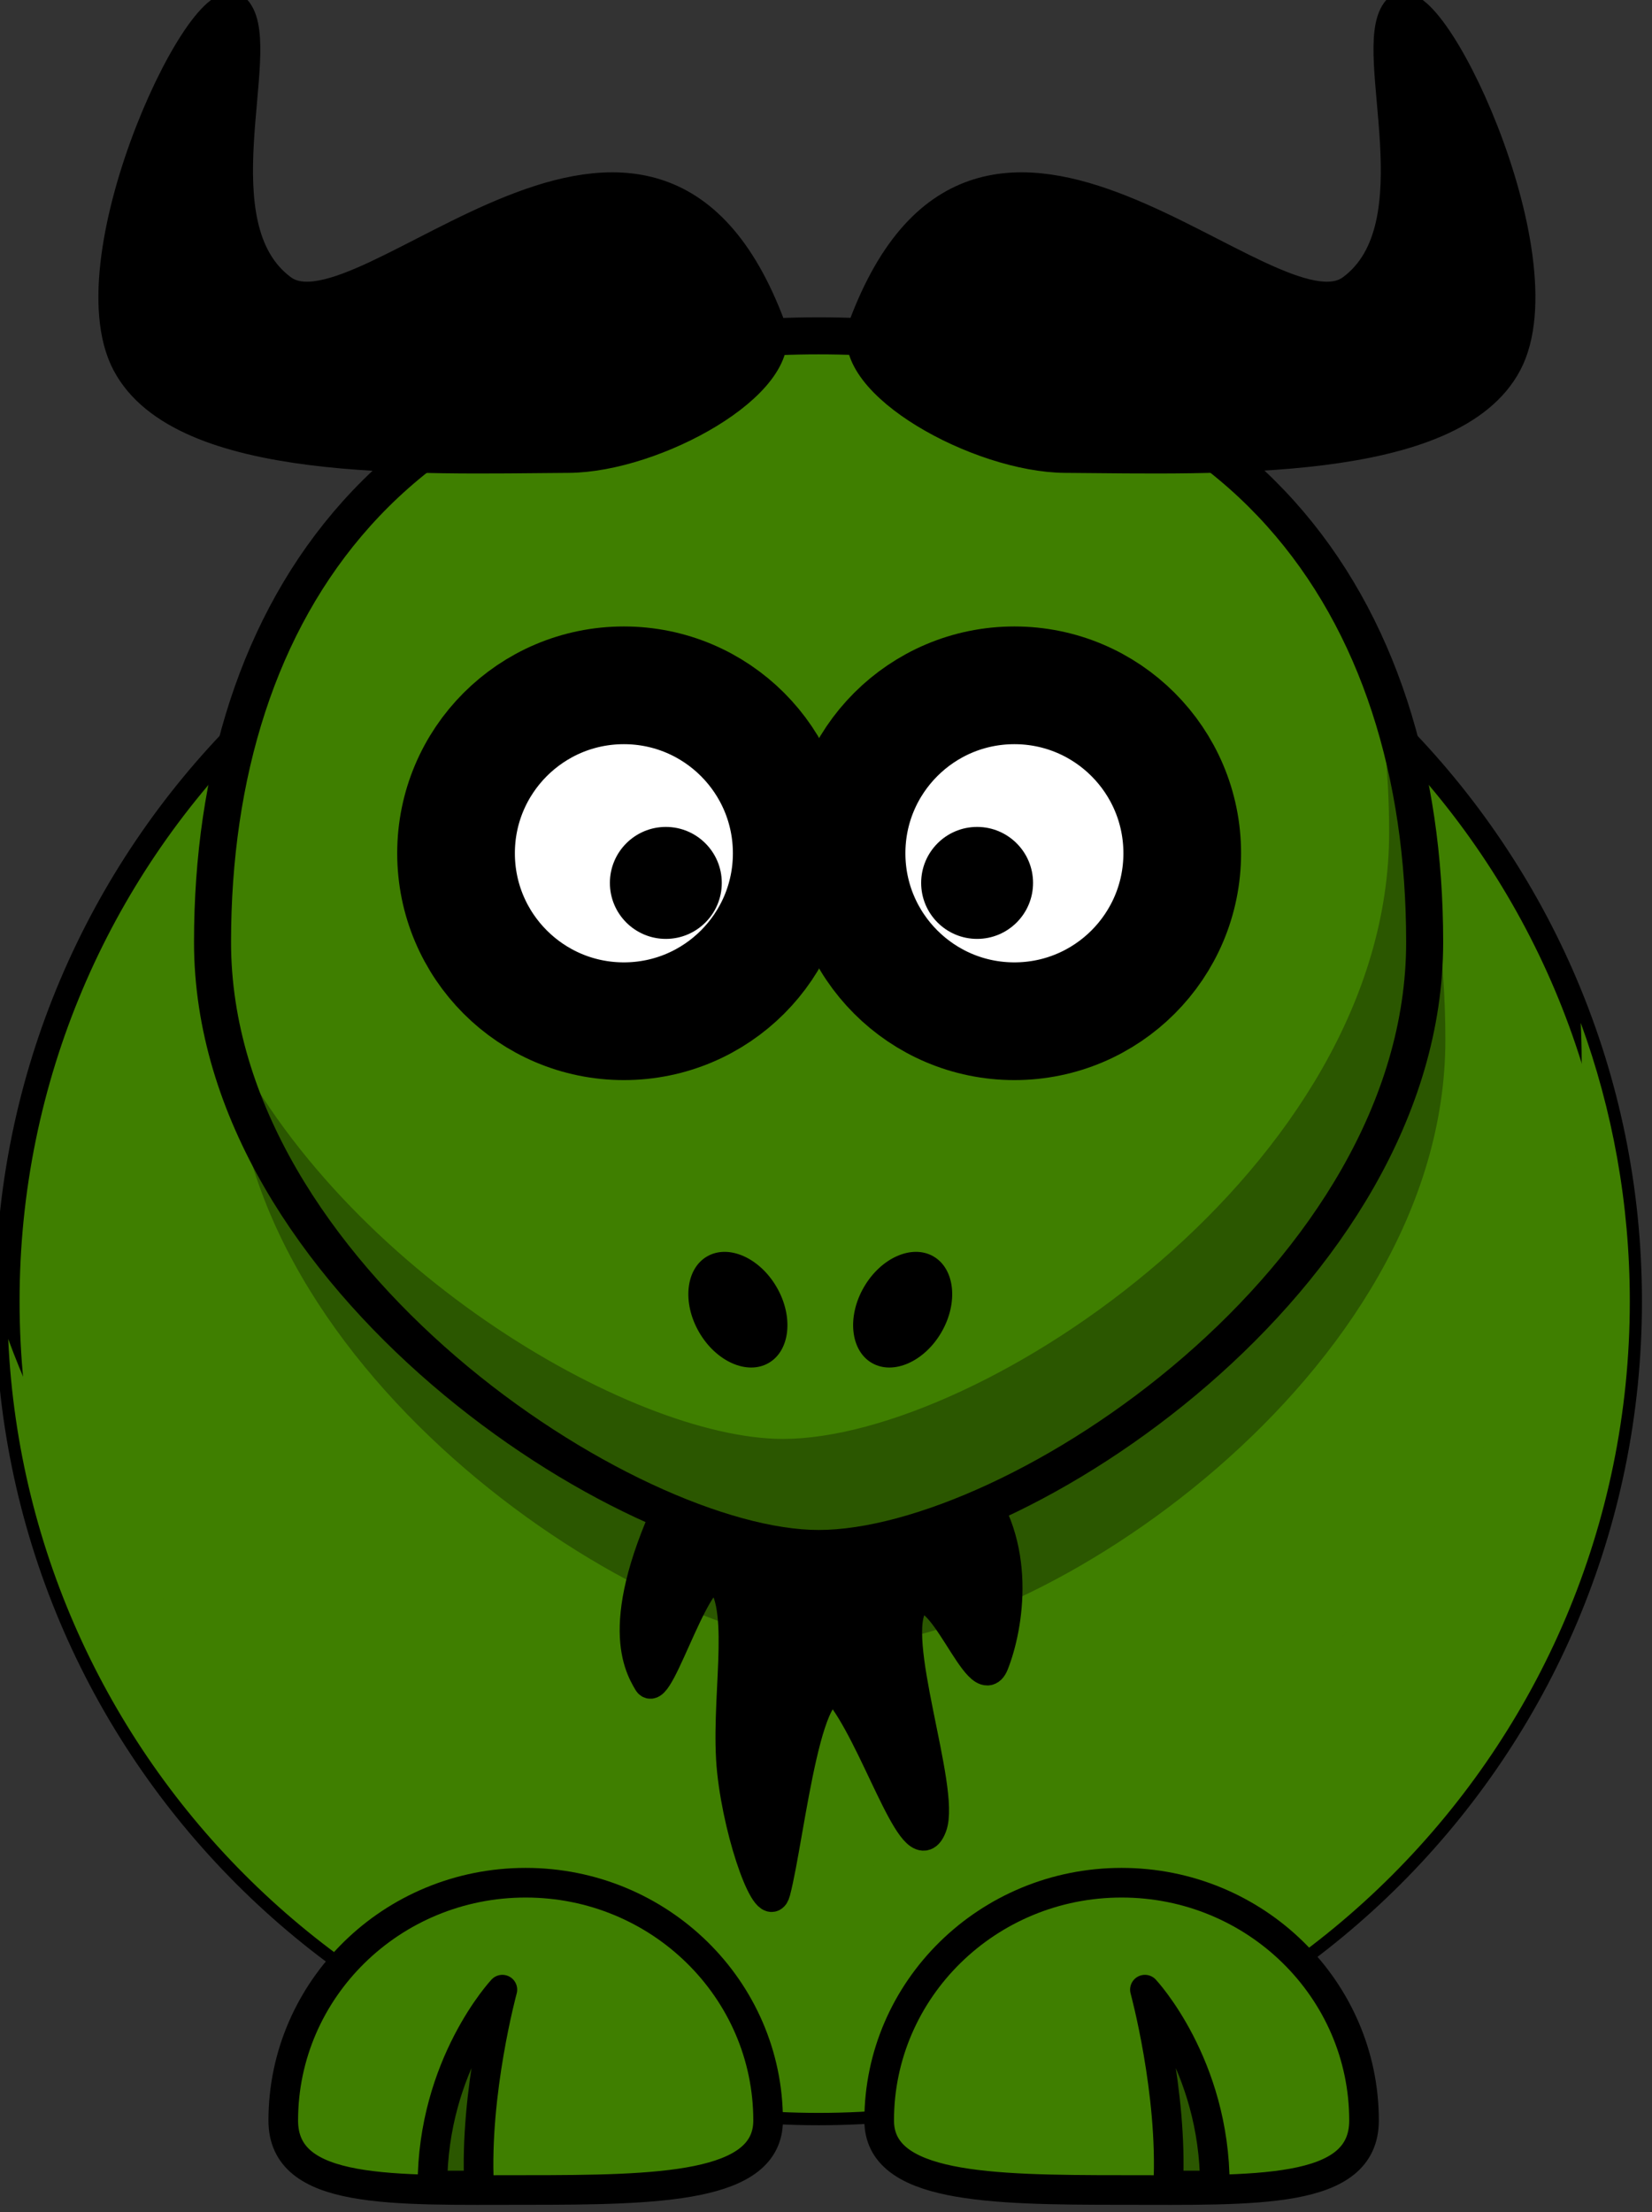 <?xml version="1.0"?><svg width="223.073" height="298.601" xmlns="http://www.w3.org/2000/svg">
 <rect width="100%" height="100%" fill="#333333" stroke="none"/>
 <title>Yellow Ox</title>

 <g>
  <title>Layer 1</title>
  <g externalResourcesRequired="false" id="layer1">
   <path fill="#3f7f00" fill-rule="nonzero" stroke="#000000" stroke-width="3.287" stroke-linecap="round" stroke-linejoin="round" stroke-miterlimit="4" id="path2383" d="m220.073,175.64c0.019,60.508 -49.028,109.569 -109.536,109.569c-60.509,0 -109.555,-49.061 -109.537,-109.569c-0.018,-60.508 49.028,-109.569 109.537,-109.569c60.508,0 109.555,49.061 109.536,109.569z"/>
   <path fill="#3f7f00" fill-rule="nonzero" stroke-width="4" stroke-linecap="round" stroke-linejoin="round" stroke-miterlimit="4" id="path3221" d="m213.451,138.059c0.077,1.682 0.125,3.393 0.125,5.094c0,60.464 -49.067,109.531 -109.531,109.531c-47.262,0 -87.591,-29.999 -102.938,-71.969c2.654,58.113 50.674,104.469 109.438,104.469c60.464,0 109.531,-49.067 109.531,-109.531c0,-13.202 -2.338,-25.87 -6.625,-37.594z"/>
   <path fill="#3f7f00" fill-rule="nonzero" stroke="#000000" stroke-width="4" stroke-linecap="round" stroke-linejoin="round" stroke-miterlimit="4" id="path3172" d="m118.717,286.21c0,9.09 14.665,9.381 32.735,9.381c18.07,0 32.735,0.693 32.735,-9.381c0,-17.716 -14.665,-32.094 -32.735,-32.094c-18.07,0 -32.735,14.378 -32.735,32.094z"/>
   <path fill="#000000" fill-opacity="0.314" fill-rule="nonzero" stroke-width="4" stroke-linecap="round" stroke-linejoin="round" stroke-miterlimit="4" id="path3236" d="m195.172,140.355c0,45.174 -55.121,81.837 -81.838,81.837c-25.718,0 -81.838,-36.663 -81.838,-81.837c0,-45.175 24.625,-81.838 81.838,-81.838c57.223,0 81.838,36.663 81.838,81.838z"/>
   <path fill="#000000" fill-rule="evenodd" stroke="#000000" stroke-width="4" stroke-miterlimit="4" id="path3203" d="m91.951,199.849c-9.338,18.384 -5.898,24.748 -4.423,27.223c1.475,2.475 7.004,-17.376 9.829,-13.788c3.35,4.252 0.492,16.617 1.474,25.809c0.983,9.192 4.951,19.839 5.898,16.263c1.966,-7.424 4.423,-32.88 9.338,-25.809c4.915,7.071 9.618,22.816 11.795,16.971c1.852,-4.973 -5.897,-25.81 -2.457,-30.052c3.44,-4.243 8.846,13.081 10.812,8.131c1.966,-4.95 3.932,-16.263 -2.949,-24.395c-6.88,-8.132 -39.317,-0.707 -39.317,-0.353z"/>
   <path fill="#000000" fill-opacity="0.314" fill-rule="evenodd" stroke="#000000" stroke-width="4" stroke-linejoin="round" stroke-miterlimit="4" id="path3174" d="m164.043,294.99c0,-16.368 -9.443,-26.44 -9.443,-26.44c0,0 3.777,13.85 3.147,26.44l6.296,0z"/>
   <path fill="#3f7f00" fill-rule="nonzero" stroke="#000000" stroke-width="5" stroke-linecap="round" stroke-linejoin="round" stroke-miterlimit="4" id="path3155" d="m192.375,127.167c0,45.174 -55.122,81.838 -81.838,81.838c-25.719,0 -81.838,-36.664 -81.838,-81.838c0,-45.175 24.625,-81.838 81.838,-81.838c57.222,0 81.838,36.663 81.838,81.838z"/>
   <path fill="#ffffff" fill-rule="nonzero" stroke="#000000" stroke-width="15.889" stroke-linecap="round" stroke-linejoin="round" stroke-miterlimit="4" id="path3157" d="m106.907,115.17c0.004,12.519 -10.144,22.669 -22.663,22.669c-12.519,0 -22.666,-10.15 -22.663,-22.669c-0.004,-12.519 10.144,-22.67 22.663,-22.67c12.519,0 22.667,10.151 22.663,22.67z"/>
   <path fill="#ffffff" fill-rule="nonzero" stroke="#000000" stroke-width="15.889" stroke-linecap="round" stroke-linejoin="round" stroke-miterlimit="4" id="path3159" d="m159.639,115.17c0.004,12.519 -10.143,22.669 -22.662,22.669c-12.519,0 -22.667,-10.15 -22.663,-22.669c-0.004,-12.519 10.144,-22.67 22.663,-22.67c12.519,0 22.666,10.151 22.662,22.67z"/>
   <path fill="#000000" fill-rule="nonzero" stroke-width="47.667" stroke-linecap="round" stroke-linejoin="round" stroke-miterlimit="4" id="path3161" d="m139.495,119.17c0.001,4.173 -3.382,7.556 -7.555,7.556c-4.173,0 -7.555,-3.383 -7.554,-7.556c-0.001,-4.173 3.381,-7.557 7.554,-7.557c4.173,0 7.556,3.384 7.555,7.557z"/>
   <path fill="#000000" fill-rule="nonzero" stroke-width="47.667" stroke-linecap="round" stroke-linejoin="round" stroke-miterlimit="4" id="path3163" d="m97.464,119.17c0.001,4.173 -3.381,7.556 -7.554,7.556c-4.173,0 -7.556,-3.383 -7.554,-7.556c-0.001,-4.173 3.381,-7.557 7.554,-7.557c4.173,0 7.555,3.384 7.554,7.557z"/>
   <path fill="#000000" fill-rule="evenodd" stroke="#000000" stroke-width="4" stroke-miterlimit="4" id="path3179" d="m116.515,44.139c16.211,-43.592 54.91,3.095 66.006,-5.107c11.5,-8.5 2,-32 6,-37.5c4,-5.5 22.611,33.058 15,47.5c-7.452,14.141 -39.014,12.936 -59.692,12.793c-11.674,-0.076 -29.789,-10.115 -27.314,-17.686z"/>
   <path fill="#000000" fill-opacity="0.314" fill-rule="nonzero" stroke-width="4" stroke-linecap="round" stroke-linejoin="round" stroke-miterlimit="4" id="path3231" d="m184.951,88.247c1.755,7.633 2.625,15.722 2.625,24.125c0,45.174 -55.127,81.843 -81.844,81.843c-20.705,0 -61.096,-23.755 -76.062,-56.593c7.616,40.246 57.172,71.375 80.875,71.375c26.717,0 81.844,-36.67 81.844,-81.844c0,-14.081 -2.413,-27.332 -7.438,-38.906z"/>
   <path fill="#3f7f00" fill-rule="nonzero" stroke="#000000" stroke-width="4" stroke-linecap="round" stroke-linejoin="round" stroke-miterlimit="4" id="path3329" d="m103.719,286.21c0,9.09 -14.665,9.381 -32.735,9.381c-18.07,0 -32.735,0.693 -32.735,-9.381c0,-17.716 14.665,-32.094 32.735,-32.094c18.07,0 32.735,14.378 32.735,32.094z"/>
   <path fill="#000000" fill-opacity="0.314" fill-rule="evenodd" stroke="#000000" stroke-width="4" stroke-linejoin="round" stroke-miterlimit="4" id="path3331" d="m58.394,294.99c0,-16.368 9.443,-26.44 9.443,-26.44c0,0 -3.777,13.85 -3.148,26.44l-6.295,0z"/>
   <path fill="#000000" fill-rule="nonzero" stroke-width="47.667" stroke-linecap="round" stroke-linejoin="round" stroke-miterlimit="4" id="path2398" d="m127.132,179.801c-2.293,3.973 -6.5,5.839 -9.397,4.166c-2.896,-1.672 -3.384,-6.249 -1.09,-10.221c2.293,-3.973 6.5,-5.838 9.397,-4.166c2.896,1.672 3.385,6.249 1.09,10.221z"/>
   <path fill="#000000" fill-rule="nonzero" stroke-width="47.667" stroke-linecap="round" stroke-linejoin="round" stroke-miterlimit="4" id="path2412" d="m94.395,179.801c2.293,3.973 6.5,5.839 9.397,4.166c2.896,-1.672 3.385,-6.249 1.09,-10.221c-2.293,-3.973 -6.5,-5.838 -9.397,-4.166c-2.897,1.672 -3.385,6.249 -1.09,10.221z"/>
   <path fill="#000000" fill-rule="evenodd" stroke="#000000" stroke-width="4" stroke-miterlimit="4" id="path2399" d="m104.101,44.139c-16.211,-43.592 -54.91,3.095 -66.006,-5.107c-11.5,-8.5 -2,-32 -6,-37.5c-4,-5.5 -22.611,33.058 -15,47.5c7.452,14.141 39.014,12.936 59.692,12.793c11.674,-0.076 29.789,-10.115 27.314,-17.686z"/>
  </g>
 </g>
</svg>